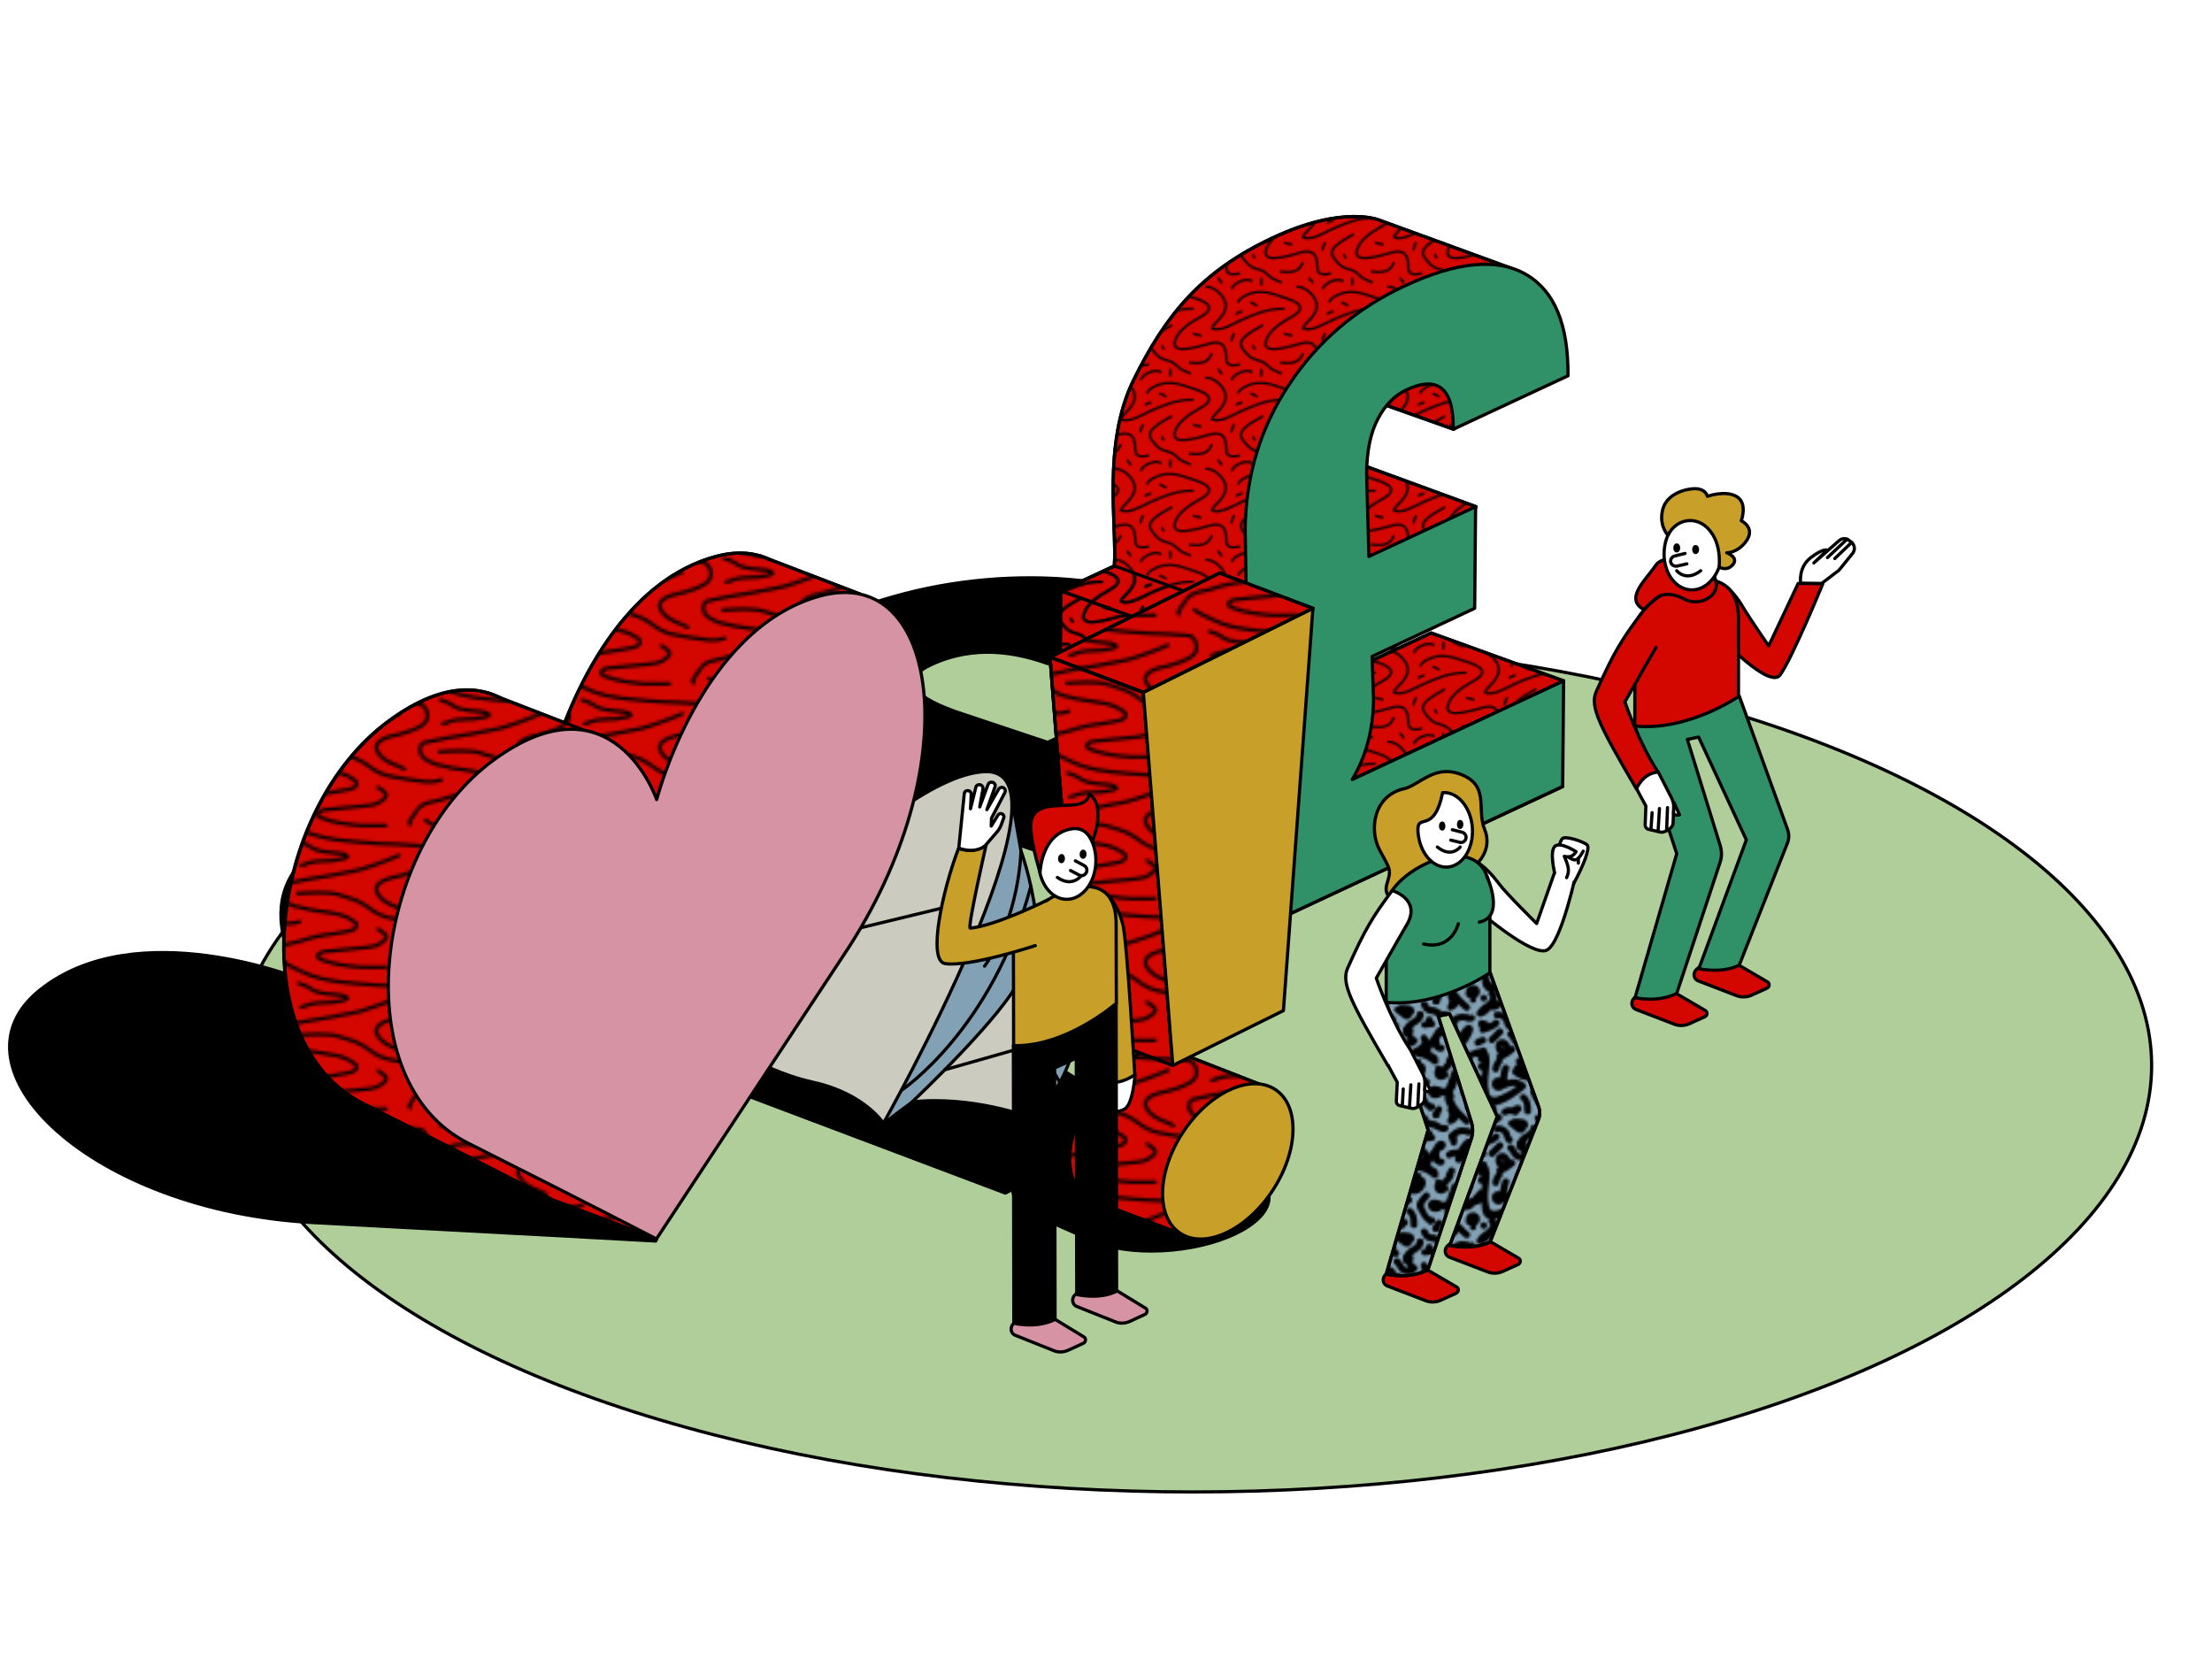 <?xml version="1.0" encoding="utf-8"?>
<!-- Generator: Adobe Illustrator 26.0.2, SVG Export Plug-In . SVG Version: 6.00 Build 0)  -->
<svg version="1.1" id="Layer_1" xmlns="http://www.w3.org/2000/svg" xmlns:xlink="http://www.w3.org/1999/xlink" x="0px" y="0px"
	 viewBox="0 0 960 720" style="enable-background:new 0 0 960 720;" xml:space="preserve">
<style type="text/css">
	.st0{fill:none;}
	.st1{fill:none;stroke:#000000;stroke-width:1.2;stroke-linecap:round;stroke-miterlimit:10;}
	.st2{fill:none;stroke:#000000;stroke-width:1.2;stroke-linecap:round;stroke-linejoin:round;stroke-miterlimit:10;}
	.st3{fill:#B0CE9A;stroke:#000000;stroke-width:1.388;stroke-linecap:round;stroke-linejoin:round;stroke-miterlimit:10;}
	.st4{stroke:#000000;stroke-width:1.388;stroke-linecap:round;stroke-linejoin:round;stroke-miterlimit:10;}
	.st5{fill:#D40600;stroke:#000000;stroke-width:1.388;stroke-linecap:round;stroke-linejoin:round;stroke-miterlimit:10;}
	.st6{fill:url(#SVGID_1_);stroke:#000000;stroke-width:1.388;stroke-linecap:round;stroke-linejoin:round;stroke-miterlimit:10;}
	
		.st7{fill:url(#SVGID_00000176730736241931559840000017906914018131046839_);stroke:#000000;stroke-width:1.388;stroke-linecap:round;stroke-linejoin:round;stroke-miterlimit:10;}
	
		.st8{fill:url(#SVGID_00000022546178257938216480000011309667099938603958_);stroke:#000000;stroke-width:1.388;stroke-linecap:round;stroke-linejoin:round;stroke-miterlimit:10;}
	
		.st9{fill:url(#SVGID_00000067949044944833501580000005816289552762929556_);stroke:#000000;stroke-width:1.388;stroke-linecap:round;stroke-linejoin:round;stroke-miterlimit:10;}
	.st10{fill:#309168;stroke:#000000;stroke-width:1.388;stroke-linecap:round;stroke-linejoin:round;stroke-miterlimit:10;}
	
		.st11{fill:url(#SVGID_00000023963130900388934760000017751186044540084892_);stroke:#000000;stroke-width:1.388;stroke-linecap:round;stroke-linejoin:round;stroke-miterlimit:10;}
	
		.st12{fill:url(#SVGID_00000140692816327302959000000010559172378338708667_);stroke:#000000;stroke-width:1.388;stroke-linecap:round;stroke-linejoin:round;stroke-miterlimit:10;}
	
		.st13{fill:url(#SVGID_00000044135886475716087470000017704204696838370953_);stroke:#000000;stroke-width:1.388;stroke-linecap:round;stroke-linejoin:round;stroke-miterlimit:10;}
	
		.st14{fill:url(#SVGID_00000132808380154917687650000001260327297178879120_);stroke:#000000;stroke-width:1.388;stroke-linecap:round;stroke-linejoin:round;stroke-miterlimit:10;}
	
		.st15{fill:url(#SVGID_00000116958375814758085600000004467456506305703838_);stroke:#000000;stroke-width:1.388;stroke-linecap:round;stroke-linejoin:round;stroke-miterlimit:10;}
	.st16{fill:#C79F29;stroke:#000000;stroke-width:1.388;stroke-linecap:round;stroke-linejoin:round;stroke-miterlimit:10;}
	
		.st17{fill:url(#SVGID_00000008147276156704270040000012537318007680823222_);stroke:#000000;stroke-width:1.388;stroke-linecap:round;stroke-linejoin:round;stroke-miterlimit:10;}
	.st18{fill:#83A1B5;stroke:#000000;stroke-width:1.388;stroke-linecap:round;stroke-linejoin:round;stroke-miterlimit:10;}
	.st19{fill:#CBCBBF;stroke:#000000;stroke-width:1.388;stroke-linecap:round;stroke-linejoin:round;stroke-miterlimit:10;}
	.st20{fill:none;stroke:#000000;stroke-width:1.388;stroke-linecap:round;stroke-linejoin:round;stroke-miterlimit:10;}
	
		.st21{fill:url(#SVGID_00000042721146753977556980000012390049045260256446_);stroke:#000000;stroke-width:1.388;stroke-linecap:round;stroke-linejoin:round;stroke-miterlimit:10;}
	.st22{fill:#D693A3;stroke:#000000;stroke-width:1.388;stroke-linecap:round;stroke-linejoin:round;stroke-miterlimit:10;}
	.st23{fill:#FFFFFF;stroke:#000000;stroke-width:1.388;stroke-linecap:round;stroke-linejoin:round;stroke-miterlimit:10;}
	
		.st24{fill:url(#SVGID_00000151541915013953333560000017328704947192002493_);stroke:#000000;stroke-width:1.388;stroke-linecap:round;stroke-linejoin:round;stroke-miterlimit:10;}
</style>
<pattern  width="50" height="50" patternUnits="userSpaceOnUse" id="_x31_0_dpi_10_x25__3" viewBox="20.1 -53.8 50 50" style="overflow:visible;">
	<g>
		<rect x="20.1" y="-53.8" class="st0" width="50" height="50"/>
		<g>
			<path class="st1" d="M64.8-0.6c1.5-3.2,7.7-5.7,10.8-4"/>
		</g>
		<g>
			<path class="st1" d="M14.8-0.6c1.5-3.2,7.7-5.7,10.8-4"/>
		</g>
		<g>
			<path class="st1" d="M68.3-43.1c0.9-2.2,3.6-3.4,5.6-4.2c5.3-2.3,11.5-1,16.6,0.9c3.1,1.2,7.5,2.1,10.1,4.1
				c4.4,3.4-1.1,6.4-4.5,8.3c-4.8,2.7-11.1,6.8-12.7,12.5c-2.6,9.1,18.1,1.2,21,0.9c5.5-0.7,6.9,2.3,7.2,7.1
				c0.1,1.7-0.2,3.6,1.4,4.7c1.5,1,4.2,0.6,5.8,0.1"/>
			<path class="st1" d="M64.8-50.6c1.5-3.2,7.7-5.7,10.8-4"/>
		</g>
		<g>
			<path class="st1" d="M18.3-43.1c0.9-2.2,3.6-3.4,5.6-4.2c5.3-2.3,11.5-1,16.6,0.9c3.1,1.2,7.5,2.1,10.1,4.1
				c4.4,3.4-1.1,6.4-4.5,8.3c-4.8,2.7-11.1,6.8-12.7,12.5c-2.6,9.1,18.1,1.2,21,0.9c5.5-0.7,6.9,2.3,7.2,7.1
				c0.1,1.7-0.2,3.6,1.4,4.7c1.5,1,4.2,0.6,5.8,0.1"/>
			<path class="st1" d="M50.6-51.4c4.5-0.1,9.8,4.9,10.6,9c0.6,3.4-1,5.9-3.1,8.5c-1.1,1.4-3.9,3.5-4.3,5.3
				c4.3,2.3,12.1-2.7,15.9-4.4c7.7-3.4,15-6.5,23.5-6.3"/>
			<path class="st1" d="M81.4-30.1c-3.2,1.9-6.4,3.4-9.2,5.9c-3.5,3.2-3.2,5.1-0.3,8.5c1.3,1.5,2.5,2.9,4.4,3.8
				c2.2,1,4.5,1.1,6.5,2.5c1.4,1,2.5,2.4,3.9,3.3c1.6,1,3.4,1.4,5.1,2.3"/>
			<path class="st1" d="M53.6-14.4c-0.7,0.9-1,2.2-2,3c-2.8,2.5-6.7,2-10,1.7"/>
			<path class="st1" d="M14.8-50.6c1.5-3.2,7.7-5.7,10.8-4"/>
			<path class="st1" d="M43.8-25.6c0.9,0.7,2.5,0.5,3.7,1"/>
			<path class="st1" d="M65.8-25.4c-0.6,1.1-1.1,2.2-1.3,3.5"/>
			<path class="st1" d="M25.3-42.6c1.1,0.2,2,1,3,1.5"/>
			<path class="st1" d="M26.4-18.8c0,0.6,0.3,1,0.8,1.3"/>
			<path class="st1" d="M30.9-5.8c0,1.1,0,2.1,0,3.2"/>
			<path class="st1" d="M57.3-5.9c0.7,0.5,1.1,1.4,1.7,2.2"/>
			<path class="st1" d="M67.3-36.6c0.7-0.6,1.9-0.8,2.8-1.2"/>
		</g>
		<g>
			<path class="st1" d="M0.6-51.4c4.5-0.1,9.8,4.9,10.6,9c0.6,3.4-1,5.9-3.1,8.5c-1.1,1.4-3.9,3.5-4.3,5.3
				c4.3,2.3,12.1-2.7,15.9-4.4c7.7-3.4,15-6.5,23.5-6.3"/>
			<path class="st1" d="M31.4-30.1c-3.2,1.9-6.4,3.4-9.2,5.9c-3.5,3.2-3.2,5.1-0.3,8.5c1.3,1.5,2.5,2.9,4.4,3.8
				c2.2,1,4.5,1.1,6.5,2.5c1.4,1,2.5,2.4,3.9,3.3c1.6,1,3.4,1.4,5.1,2.3"/>
			<path class="st1" d="M17.3-36.6c0.7-0.6,1.9-0.8,2.8-1.2"/>
		</g>
		<g>
			<path class="st1" d="M81.4-80.1c-3.2,1.9-6.4,3.4-9.2,5.9c-3.5,3.2-3.2,5.1-0.3,8.5c1.3,1.5,2.5,2.9,4.4,3.8
				c2.2,1,4.5,1.1,6.5,2.5c1.4,1,2.5,2.4,3.9,3.3c1.6,1,3.4,1.4,5.1,2.3"/>
			<path class="st1" d="M30.9-55.8c0,1.1,0,2.1,0,3.2"/>
			<path class="st1" d="M57.3-55.9c0.7,0.5,1.1,1.4,1.7,2.2"/>
		</g>
		<g>
			<path class="st1" d="M31.4-80.1c-3.2,1.9-6.4,3.4-9.2,5.9c-3.5,3.2-3.2,5.1-0.3,8.5c1.3,1.5,2.5,2.9,4.4,3.8
				c2.2,1,4.5,1.1,6.5,2.5c1.4,1,2.5,2.4,3.9,3.3c1.6,1,3.4,1.4,5.1,2.3"/>
		</g>
	</g>
</pattern>
<pattern  width="50" height="50" patternUnits="userSpaceOnUse" id="_x31_0_dpi_10_x25__7" viewBox="8.3 -60.7 50 50" style="overflow:visible;">
	<g>
		<rect x="8.3" y="-60.7" class="st0" width="50" height="50"/>
		<g>
			<path d="M27.2-10.4c-1.8-1.1-3.2,0.9-4.2,2.2c-0.6,0.7-1.1,1.5-1.5,2.3c-1.6-0.2-3.3,0.1-4.7,1c-1.6,1.1-0.1,3.6,1.5,2.6
				C19-2.7,19.7-3,20.4-3c-0.1,0.4-0.2,0.7-0.3,1.1c-0.2,1.2,1,2,1.9,1.8c0.4,0.1,0.8-0.1,1.2-0.4C24.7-2,26.1-3.7,27-5.7
				C27.7-7.1,29-9.4,27.2-10.4z"/>
			<path d="M19.9-12.8c-0.3-0.3-0.7-0.5-1.2-0.4c-0.1,0-0.2,0-0.4,0c-0.8,0.2-1.3,1.1-1,1.8c0.3,0.9,0.6,1.8,0.9,2.7
				c0.2,0.6,0.8,1.1,1.4,1.1c0.6,0,1.3-0.5,1.4-1.1C21.4-10.1,21-11.6,19.9-12.8z"/>
			<path d="M36.9-12.4c-0.4,0.6-1.3,0.8-2,1.1c-1,0.4-1.9,0.8-2.9,1.2c-1.8,0.7-1,3.6,0.8,2.9c2.3-0.9,5.1-1.5,6.7-3.6
				C40.6-12.4,38.1-13.9,36.9-12.4z"/>
		</g>
		<g>
			<path d="M65.5-16.7c-1.3,0.5-2.7-1.3-4-1.7c-0.6-0.2-1.2-0.1-1.8-0.2c-1-0.2-1.3-0.7-1.6-1.6c-0.7-1.7-3.6-1-2.9,0.8
				c0.8,2,1.9,3.6,4.2,3.8c2.5,0.2,4.1,2.7,6.8,1.8C68.1-14.5,67.4-17.3,65.5-16.7z"/>
			<path d="M60.7-12.4c-0.3-0.2-0.4-0.6-0.5-1c-0.1-0.8-1.1-1.2-1.8-1c-0.8,0.2-1.2,1-1,1.8c0,0.1,0.1,0.2,0.1,0.3l-1.1,0.1
				c-0.8,0.1-1.2,1.1-1,1.8c0.2,0.9,1,1.1,1.8,1c1.1-0.1,2.1-0.3,3.2-0.4c0.6-0.1,1-0.7,1.1-1.2C61.5-11.5,61.2-12,60.7-12.4z"/>
		</g>
		<g>
			<path d="M50.7-35.1c-2.7-1.9-4.9-2.2-7.6-1.3c-0.1-1.7,0.2-3.3,0.8-5c0.6-1.8-2.2-2.6-2.9-0.8c-0.5,1.4-0.8,2.7-0.9,4
				c-0.2,0.2-0.4,0.4-0.4,0.7c-0.8-0.2-1.6-0.1-2.3,0.4C36-36,36-34,37.1-32.7c1.2,1.3,3.1,1.2,4.4,0.1c0.1-0.1,0.2-0.2,0.2-0.2
				c0.3,0,0.6,0,0.9-0.2c1.7-0.9,3.3-1.1,4.6-0.7c-1.8,1.3-3.7,2.5-5.8,3.4c-0.9,0.4-2.4,1.2-3.5,1.3c-2.5,0.1-2.4-0.8-2.9-2.6
				c-0.8-3.5-0.1-7,0.2-10.4c0.1-0.2,0.1-0.3,0.1-0.5c0-0.1,0-0.2,0-0.3c0.1-0.9,0.1-1.9,0.1-2.8c-0.1-1.6-0.5-2.7-1.1-3.4
				c0-0.3-0.1-0.5-0.2-0.8c-0.4-1.3-2-1.3-2.7-0.5c-1.5,0-3.2,0.6-4.7,1.5c-0.2-0.2-0.5-0.3-0.9-0.3c-0.7,0-1.6,0.7-1.5,1.5
				c0,0.2,0.1,0.5,0.1,0.7c-0.5,1.3,1.2,2.7,2.5,1.6c0.6-0.5,1.3-1.1,1.9-1.6c0.6,0.2,1.1,0.4,1.7,0.6c-0.8,1.2,0.6,2.6,1.8,2.2
				c0,0.1,0,0.1,0,0.2c-0.2,0-0.4,0-0.6,0c-0.8,0-1.5,0.7-1.5,1.5c0,0.8,0.7,1.5,1.5,1.5l0.3,0c0,0.8-0.1,1.7-0.1,2.5
				c-0.4-0.1-0.9,0-1.3,0.4c-1,1.1-2,2.3-3,3.4c0,0-0.1,0.1-0.1,0.1c-0.2,0-0.4,0-0.5,0c-1.4-0.3-2.2,1.3-1.7,2.2
				c-0.1,0-0.2,0-0.3-0.1c-1.2-1.5-3.3,0.6-2.1,2.1c1.2,1.6,3.4,1.2,4.8,0.1c0.5-0.4,0.9-0.9,1.4-1.3c1-0.2,1.9-0.5,2.8-1
				c0,2.3,0.1,4.8,1.5,6.1c0.5,0.5,1.1,0.8,1.8,1c-0.5,0.5-0.6,1.3,0.1,1.9c0.5,0.5,0.3,1.3-0.2,2.1c-0.5,0.1-1,0.5-1.1,1
				c-1.7,0.9-3.1,2.2-4.2,3.9c-0.7,1.1,0.5,2.5,1.7,2.2c1.9-0.5,3.2-1.6,4.4-3.1c0.2,0.1,0.5,0.1,0.7,0.2c1.6,0.2,2.8-0.8,3.9-1.8
				c1-0.9,0.2-2.5-1.1-2.5c-0.4,0-0.8,0-1.1,0c0.4-1.3,0.5-2.7-0.6-3.8c4.8-0.7,10.8-5.4,13.1-7.3C51.8-33.4,51.4-34.6,50.7-35.1z"
				/>
			<path d="M56.6-43.3c-0.4-0.4-0.8-0.7-1.3-0.8c0-0.1,0-0.1,0-0.2c0.2-1.9-2.8-1.9-3,0c0,0.2-0.1,0.5-0.1,0.8
				c-0.2,0.1-0.4,0.2-0.6,0.4c-0.3,0.2-0.5,0.5-0.6,0.8c-0.2-0.7-0.2-1.3-0.5-2c-0.3-0.7-0.9-1.2-1.5-1.7c-1.5-1.2-3,1.4-1.5,2.6
				c0.1,0.1,0.1,0.1,0.2,0.2c-0.5-0.1-1.1,0.1-1.4,0.7c-0.3,0.6-0.5,1.1-0.8,1.7c-0.4,0.8-0.2,1.5,0.5,2c3.1,2.3,7.7,4.1,10.4,0.1
				C57.3-39.9,57.8-41.9,56.6-43.3z"/>
			<path d="M44.3-51.4c-0.1-0.5-0.2-1-0.5-1.4c-0.7-1.1-2.1-1.9-3.4-1.6c-1.3,0.3-2.2,1.3-2.4,2.6c-0.2,1.4,0.4,2.7,1.2,3.8
				c0,0-0.1,0-0.1,0.1c-0.9,0.4-0.9,1.3-0.5,2c0,0,0,0,0,0c-1,1.2-1.8,2.6-2,4.2c-0.1,0.8,0.2,1.6,1,1.8c0.7,0.2,1.7-0.2,1.8-1
				c0.2-1.1,0.5-2.1,1.3-2.9c0.4-0.5,0.5-1.1,0.3-1.7c1.9-0.9,3.7-2.1,5.3-3.5C47.5-50.3,45.7-52.2,44.3-51.4z M41.4-51
				c0.1,0.3,0.1,0.7,0.1,1.1c-0.2-0.3-0.4-0.6-0.5-1c-0.1-0.2,0-0.3,0-0.5c0,0,0-0.1,0-0.1c0,0,0.1,0,0.2,0.1
				C41.2-51.4,41.3-51.2,41.4-51z"/>
			<path d="M27.4-40.5c0.2-0.1,0.3-0.2,0.5-0.3c0.5-0.4,0.5-1.3,0.2-1.8c-0.3-0.6-1-0.8-1.7-0.7l-0.7,0.1c-0.4-0.3-0.9-0.5-1.4-0.7
				c-1.6-0.5-2.4,1.6-1.4,2.5c-0.3,1.1,0.4,2.3,1.6,2.5c-0.3,0.4-0.7,0.8-1.2,1.1c-0.7,0.4-1,1.3-0.5,2c0.4,0.7,1.4,1,2,0.5
				c1.3-0.9,2.4-2,3-3.5C28-39.3,28-40,27.4-40.5z"/>
			<path d="M27.2-60.4c-1.8-1.1-3.2,0.9-4.2,2.2c-0.6,0.7-1.1,1.5-1.5,2.3c-1.6-0.2-3.3,0.1-4.7,1c-1.6,1.1-0.1,3.6,1.5,2.6
				c0.6-0.4,1.3-0.7,2.1-0.7c-0.1,0.4-0.2,0.7-0.3,1.1c-0.2,1.2,1,2,1.9,1.8c0.4,0.1,0.8-0.1,1.2-0.4c1.5-1.5,2.9-3.3,3.8-5.2
				C27.7-57.1,29-59.4,27.2-60.4z"/>
			<path d="M30.3-27.4c-1.1-1.1-2.8-1.2-4-0.4c-1,0.7-1.5,1.8-1.4,2.9c-0.1,0.2-0.1,0.4-0.1,0.6c0,0.6,0.5,1.4,1.2,1.5
				c0.3,0.1,0.6,0.2,0.9,0.1c-0.5,0.9-0.1,2.3,1.2,2.3c1.3,0,1.7-1.4,1.2-2.3c0.4-0.1,0.7-0.3,1-0.6C31.4-24.4,31.4-26.3,30.3-27.4z
				"/>
			<path d="M26.4-19.4c-2.6-2.5-6-5.1-6.9-8.7c0-0.1,0-0.2-0.1-0.3c0.5-0.5,0.7-1.4,0-2c0,0,0,0-0.1-0.1c0-0.4,0.1-0.8,0.1-1.3
				c1.7-1.7,1.8-4.3,2.2-7.5c0.3-1.8-2.3-2.7-2.9-0.8c-0.6,1.9-1.6,4.4-2.4,6.8c-0.3,0.2-0.6,0.3-1,0.4c-0.1,0-0.2,0.1-0.3,0.1
				c-2-1-5.2-2-6.5,0.2C8-31.4,8.4-30,9.3-29.2c1.2,1,2.8,0.8,4.1,0.3c0.5-0.2,0.8-0.5,0.9-0.9c0.1,0,0.1,0.1,0.2,0.1
				c0.4,0.2,0.8,0.3,1.2,0.1c-0.1,0.9,0,1.7,0.2,2.5c0.3,0.9,0.8,1.8,1.4,2.7c-0.5,0.4-0.7,1.1-0.2,1.8c0.6,0.9,0.7,2.1,0,3
				c-0.8,1-0.1,3,1.4,2.5c1.3-0.5,2.7-1.2,3.1-2.7c0.9,0.9,1.9,1.7,2.6,2.4C25.6-15.9,27.8-18,26.4-19.4z"/>
			<path d="M19.4-47.9c-0.7-0.4-1.7-0.2-2,0.5c-0.4,0.7-0.7,1.4-1.1,2.1c-0.2,0.3-0.2,0.7-0.1,1.1c-0.3,0.4-0.7,0.7-1,1.1
				c-0.3,0.3-0.6,0.7-0.9,1.1c-0.5-1.2-2.5-1.4-2.8,0.1c-0.1,0.4-0.1,0.7-0.1,1c-0.2,0.2-0.3,0.4-0.3,0.6c-0.2,1.3,0.2,2.7,1.4,3.4
				c1.1,0.6,2.4,0.5,3.4-0.3c1.2,0,2-1.9,0.7-2.8c-0.3-0.2,1.2-1.6,1.3-1.7c0.7-0.7,1.3-1.5,1.6-2.5c0.1-0.3,0.1-0.5,0-0.7
				c0.2-0.3,0.3-0.7,0.5-1C20.3-46.6,20.1-47.5,19.4-47.9z"/>
			<path d="M32-55.4c-0.6,0.2-1.2,0.4-1.7,0.6c-0.3,0.1-0.6,0.3-0.8,0.5c0,0-0.1,0-0.1,0.1c-0.7,0.3-0.9,1.4-0.5,2
				c0.4,0.7,1.3,0.9,2,0.5c0.8-0.4,1.5-0.7,2.3-1.1C34.7-53.4,33.6-56,32-55.4z"/>
			<path d="M14.6-51.8c-0.3,0-0.7-0.1-1-0.3c0,0,0,0,0,0c-0.4-0.9-0.5-1.8-0.3-2.7c0-0.1,0.1-0.2,0.1-0.3c0.4-0.2,0.8-0.4,1.2-0.6
				c1.6-0.7,2.3-3.2,0.2-4c-1.9-0.7-3.3,1.2-4,2.7c-0.1,0.1-0.2,0.2-0.2,0.3c-0.7,0.9-1.1,2.1-1.1,3.2c0.1,2.3,2,4.3,4.2,4.6
				C15.6-48.7,16.5-51.6,14.6-51.8z"/>
			<path d="M19.9-62.8c-0.3-0.3-0.7-0.5-1.2-0.4c-0.1,0-0.2,0-0.4,0c-0.8,0.2-1.3,1.1-1,1.8c0.3,0.9,0.6,1.8,0.9,2.7
				c0.2,0.6,0.8,1.1,1.4,1.1c0.6,0,1.3-0.5,1.4-1.1C21.4-60.1,21-61.6,19.9-62.8z"/>
			<path d="M36.9-62.4c-0.4,0.6-1.3,0.8-2,1.1c-1,0.4-1.9,0.8-2.9,1.2c-1.8,0.7-1,3.6,0.8,2.9c2.3-0.9,5.1-1.5,6.7-3.6
				C40.6-62.4,38.1-63.9,36.9-62.4z"/>
			<path d="M28.8-14.5c-0.4-0.7-1.3-0.9-2-0.5c0.2-0.1,0.1,0-0.1,0c0,0,0,0-0.1,0c0,0-0.1,0-0.1,0c0,0,0,0,0,0c0,0,0,0,0,0
				c0,0-0.1-0.1-0.1-0.1c-0.4-0.4-0.9-0.5-1.5-0.4c-2.7-0.6-5.5,0.5-7.1,3c-1.1,1.6,1.5,3.1,2.6,1.5c1.2-1.8,3.3-2.2,5.1-1.2
				c0.4,0.2,0.8,0.2,1.1,0.1c0.6,0,1.1-0.1,1.6-0.4C29-12.9,29.2-13.9,28.8-14.5z"/>
			<path d="M32.8-24c-1.9,0-1.9,3,0,3C34.7-21,34.7-24,32.8-24z"/>
			<path d="M13.8-24.9c-0.7-0.4-1.6-0.2-2,0.5c-0.5,0.8-1,1.6-1.5,2.5c-0.3,0.5-0.2,1.2,0.1,1.7c0.4,0.5,0.9,0.6,1.6,0.5
				c0.2,0,0.4-0.1,0.6-0.1c0.8-0.1,1.2-1.1,1-1.8c0,0,0,0,0,0c0.2-0.4,0.5-0.8,0.7-1.2C14.7-23.6,14.5-24.5,13.8-24.9z"/>
			<path d="M15.5-16.7c-1.3,0.5-2.7-1.3-4-1.7c-0.6-0.2-1.2-0.1-1.8-0.2c-1-0.2-1.3-0.7-1.6-1.6c-0.7-1.7-3.6-1-2.9,0.8
				c0.8,2,1.9,3.6,4.2,3.8c2.5,0.2,4.1,2.7,6.8,1.8C18.1-14.5,17.4-17.3,15.5-16.7z"/>
			<path d="M10.7-12.4c-0.3-0.2-0.4-0.6-0.5-1c-0.1-0.8-1.1-1.2-1.8-1c-0.8,0.2-1.2,1-1,1.8c0,0.1,0.1,0.2,0.1,0.3l-1.1,0.1
				c-0.8,0.1-1.2,1.1-1,1.8c0.2,0.9,1,1.1,1.8,1c1.1-0.1,2.1-0.3,3.2-0.4c0.6-0.1,1-0.7,1.1-1.2C11.5-11.5,11.2-12,10.7-12.4z"/>
			<path d="M44.9-11.4c-0.5-0.2-0.5-1.4-0.7-1.9c-0.3-0.7-0.8-1.4-1.4-1.9c-1.3-1.1-2.9-1.5-4.6-1.3c-0.8,0.1-1.2,1.1-1,1.8
				c0.2,0.9,1,1.2,1.8,1c1-0.2,2.2,0.6,2.5,1.5c0.5,1.3,0.5,2.7,1.9,3.3C45.1-8.1,46.6-10.7,44.9-11.4z"/>
			<path d="M47.9-25.5c-1,0.1-1.9,0.4-2.6,1.1c-0.5,0-1.1-0.1-1.4-0.1c-1.1,0-2.1,0.3-2.9,1.1c-1.5,1.2,0.6,3.3,2.1,2.1
				c0.4-0.4,1.3-0.3,2.1-0.2c0.2,0.1,0.4,0.3,0.7,0.4c1,0.6,1.9-0.1,2.2-0.9c0.4-0.3,0.8-0.6,1.2-1.1C49.8-24.2,49-25.6,47.9-25.5z"
				/>
			<path d="M52.3-16.8c-0.1-3-4.1-2.7-6.1-2.7c-0.5,0-0.9,0.3-1.2,0.6c-1.2,0.1-2.2,1.5-1.1,2.4c0.8,0.7,1.7,1.3,2.5,2
				c0.8,0.6,1.5,1.3,2.5,1.3c1.4,0.1,2.1-0.8,2.3-1.9C51.9-15.3,52.3-15.9,52.3-16.8z"/>
			<path d="M50.9-30.1c-0.6-0.5-1.7-0.1-2,0.5c-0.5,0.8-0.1,1.5,0.5,2c1.4,1.1,1.2,3.2,1.2,4.8c0,1.9,3,1.9,3,0
				C53.6-25.6,53.3-28.3,50.9-30.1z"/>
			<path d="M59.9-26.2c-1.3,0.1-2.6-2.8-3-3.7c-1-2.2,0.4-3.2,1.8-4.7c1.3-1.4-0.8-3.5-2.1-2.1c-2.3,2.5-4.5,4.3-2.6,7.6
				c1,1.7,2.2,4.4,4.1,5.4c0.4,0.6,1.2,1,2,0.5c0.2-0.1,0.4-0.2,0.6-0.4C61.9-24.1,61.4-26.4,59.9-26.2z"/>
			<path d="M53.3-15.4c0,1.7-3.1,2.6-4.1,3.7c-1.1,1.2-1.8,2.6-2,4.2c-0.3,1.9,2.6,2.7,2.9,0.8c0.3-2.4,1.7-3.3,3.7-4.5
				c1.5-1,2.5-2.3,2.6-4.1C56.3-17.3,53.4-17.3,53.3-15.4z"/>
			<path d="M38.9-58.8c-1.2,1.2-2.4,2.4-3.6,3.6c-1.3,1.4,0.8,3.5,2.1,2.1c1.2-1.2,2.4-2.4,3.6-3.6C42.3-58,40.2-60.2,38.9-58.8z"/>
			<path d="M53-55c-0.8-0.3-1.3-0.8-1.6-1.6c0.6-0.9,0.7-2,0-2.9c-0.9-1.2-2.9-1.1-3.8,0c-0.4,0.5-0.6,1.2-0.2,1.8l0.2,0.2
				c0.2,0.3,0.5,0.5,0.8,0.6c0.1,1.1,0.5,2.1,1.2,2.9c-0.8,0.1-1.6-0.3-2.1-1.1c-0.7-1.1-1-2.1-2.2-2.9c-1.6-1-3.1,1.6-1.5,2.6
				c0.7,0.4,1,1.6,1.5,2.3c0.6,0.8,1.5,1.5,2.5,1.8c2,0.7,4.2,0.1,5.6-1.5C53.9-53.3,53.9-54.6,53-55z"/>
			<path d="M61-48c-0.8-0.4-1.7-0.4-1.5-1.5c0.2-1.1,1.1-2.3,1.8-3.2c1.2-1.5-0.9-3.6-2.1-2.1c-0.2,0.3-0.5,0.6-0.7,0.9
				c-0.1-0.7-0.4-1.4-1-2.1c-1.2-1.5-3.3,0.6-2.1,2.1c1.3,1.6-3.4,3.8-4.4,4.2c-1.8,0.6-1,3.5,0.8,2.9c0.3-0.1,0.7-0.3,1.1-0.4
				c0.2,0.3,0.6,0.5,1,0.5c2.4,0.3,4.6,1.4,6.4,3c0.7,0.7,2.3,0.5,2.5-0.7C63.1-46,62.4-47.3,61-48z"/>
			<path d="M34.2-12.3c-0.7-0.2-1.3-0.3-2-0.5c-0.9-0.2-1.9,0.4-1.9,1.4c0,1.8,1.5,3.2,3.3,3.3C34.3-8,35-8.7,35-9.5
				c0-0.1,0-0.3-0.1-0.4c0.1-0.1,0.2-0.3,0.3-0.5C35.4-11.2,34.9-12.1,34.2-12.3z"/>
		</g>
		<g>
			<path d="M9.9-26.2c-1.3,0.1-2.6-2.8-3-3.7c-1-2.2,0.4-3.2,1.8-4.7c1.3-1.4-0.8-3.5-2.1-2.1C4.3-34.2,2.1-32.4,4-29
				c1,1.7,2.2,4.4,4.1,5.4c0.4,0.6,1.2,1,2,0.5c0.2-0.1,0.4-0.2,0.6-0.4C11.9-24.1,11.4-26.4,9.9-26.2z"/>
			<path d="M11-48c-0.8-0.4-1.7-0.4-1.5-1.5c0.2-1.1,1.1-2.3,1.8-3.2c1.2-1.5-0.9-3.6-2.1-2.1c-0.2,0.3-0.5,0.6-0.7,0.9
				c-0.1-0.7-0.4-1.4-1-2.1c-1.2-1.5-3.3,0.6-2.1,2.1C6.7-52.3,2-50.1,1-49.7c-1.8,0.6-1,3.5,0.8,2.9c0.3-0.1,0.7-0.3,1.1-0.4
				c0.2,0.3,0.6,0.5,1,0.5c2.4,0.3,4.6,1.4,6.4,3c0.7,0.7,2.3,0.5,2.5-0.7C13.1-46,12.4-47.3,11-48z"/>
		</g>
		<g>
			<path d="M60.7-62.4c-0.3-0.2-0.4-0.6-0.5-1c-0.1-0.8-1.1-1.2-1.8-1c-0.8,0.2-1.2,1-1,1.8c0,0.1,0.1,0.2,0.1,0.3l-1.1,0.1
				c-0.8,0.1-1.2,1.1-1,1.8c0.2,0.9,1,1.1,1.8,1c1.1-0.1,2.1-0.3,3.2-0.4c0.6-0.1,1-0.7,1.1-1.2C61.5-61.5,61.2-62,60.7-62.4z"/>
		</g>
		<g>
			<path d="M28.8-64.5c-0.4-0.7-1.3-0.9-2-0.5c0.2-0.1,0.1,0-0.1,0c0,0,0,0-0.1,0c0,0-0.1,0-0.1,0c0,0,0,0,0,0c0,0,0,0,0,0
				c0,0-0.1-0.1-0.1-0.1c-0.4-0.4-0.9-0.5-1.5-0.4c-2.7-0.6-5.5,0.5-7.1,3c-1.1,1.6,1.5,3.1,2.6,1.5c1.2-1.8,3.3-2.2,5.1-1.2
				c0.4,0.2,0.8,0.2,1.1,0.1c0.6,0,1.1-0.1,1.6-0.4C29-62.9,29.2-63.9,28.8-64.5z"/>
			<path d="M10.7-62.4c-0.3-0.2-0.4-0.6-0.5-1c-0.1-0.8-1.1-1.2-1.8-1c-0.8,0.2-1.2,1-1,1.8c0,0.1,0.1,0.2,0.1,0.3l-1.1,0.1
				c-0.8,0.1-1.2,1.1-1,1.8c0.2,0.9,1,1.1,1.8,1c1.1-0.1,2.1-0.3,3.2-0.4c0.6-0.1,1-0.7,1.1-1.2C11.5-61.5,11.2-62,10.7-62.4z"/>
			<path d="M44.9-61.4c-0.5-0.2-0.5-1.4-0.7-1.9c-0.3-0.7-0.8-1.4-1.4-1.9c-1.3-1.1-2.9-1.5-4.6-1.3c-0.8,0.1-1.2,1.1-1,1.8
				c0.2,0.9,1,1.2,1.8,1c1-0.2,2.2,0.6,2.5,1.5c0.5,1.3,0.5,2.7,1.9,3.3C45.1-58.1,46.6-60.7,44.9-61.4z"/>
			<path d="M53.3-65.4c0,1.7-3.1,2.6-4.1,3.7c-1.1,1.2-1.8,2.6-2,4.2c-0.3,1.9,2.6,2.7,2.9,0.8c0.3-2.4,1.7-3.3,3.7-4.5
				c1.5-1,2.5-2.3,2.6-4.1C56.3-67.3,53.4-67.3,53.3-65.4z"/>
			<path d="M34.2-62.3c-0.7-0.2-1.3-0.3-2-0.5c-0.9-0.2-1.9,0.4-1.9,1.4c0,1.8,1.5,3.2,3.3,3.3c0.8,0,1.5-0.7,1.5-1.5
				c0-0.1,0-0.3-0.1-0.4c0.1-0.1,0.2-0.3,0.3-0.5C35.4-61.2,34.9-62.1,34.2-62.3z"/>
		</g>
	</g>
</pattern>
<pattern  width="50" height="50" patternUnits="userSpaceOnUse" id="_x31_0_dpi_10_x25__8" viewBox="47.9 -81.9 50 50" style="overflow:visible;">
	<g>
		<rect x="47.9" y="-81.9" class="st0" width="50" height="50"/>
		<g>
			<path class="st2" d="M50.6-32.5c1.6,1.4,4.1,2.3,6,3.3c4.7,2.4,9.6,3.3,14.8,3.9c4.3,0.4,8.6,0.9,12.9,1.1
				c4.3,0.2,8.6,0.2,12.9,0.7c0.7,0.1,1.8,0,2.4,0.4c0.7,0.5,1.4,1.7,1.6,2.5c0.5,2.1-0.2,3.7-2,4.8c-2.3,1.4-4.6,2.2-7.2,2.9
				c-2.5,0.6-6.1,1.1-8,3c-2.1,2.1,0.7,5.1,2.6,6.3c2.1,1.3,4.5,1.9,6.5,3.1"/>
		</g>
		<g>
			<path class="st2" d="M0.6-32.5c1.6,1.4,4.1,2.3,6,3.3c4.7,2.4,9.6,3.3,14.8,3.9c4.3,0.4,8.6,0.9,12.9,1.1
				c4.3,0.2,8.6,0.2,12.9,0.7c0.7,0.1,1.8,0,2.4,0.4c0.7,0.5,1.4,1.7,1.6,2.5c0.5,2.1-0.2,3.7-2,4.8c-2.3,1.4-4.6,2.2-7.2,2.9
				c-2.5,0.6-6.1,1.1-8,3c-2.1,2.1,0.7,5.1,2.6,6.3c2.1,1.3,4.5,1.9,6.5,3.1"/>
		</g>
		<g>
			<path class="st2" d="M141.2-70c-2.8,1.2-5.6,2.3-8.5,3.3c-1.9,0.6-3.7,1.3-5.6,1.8c-2,0.5-4.1,0.8-6.1,1.2
				c-5.5,1.2-11.1,1.8-16.6,3c-0.9,0.2-1.9,0.4-2.8,0.6c-0.6,0.1-1.6,0.2-2.2,0.7c-0.9,0.8-0.9,2.3-0.5,3.3c0.8,2.2,3.4,3.2,5.4,3.9
				c3.5,1,7.2,1.7,10.9,2.1c2.4,0.3,5.2,0.8,7.5,1.8c0.8,0.3,1.6,1,2.4,1.4c0.5,0.3,1,0.5,1.2,1.1c0.4,1.9-2.2,2.4-3.4,2.6
				c-2.9,0.7-5.8,0.9-8.7,1.4c-3.1,0.5-5.9,1.5-8.8,2.3c-2.3,0.6-5.1,1.1-6.9,2.7c-0.3,0.3-5,5.7-3.2,5.8"/>
		</g>
		<g>
			<path class="st2" d="M50.6-82.5c1.6,1.4,4.1,2.3,6,3.3c4.7,2.4,9.6,3.3,14.8,3.9c4.3,0.4,8.6,0.9,12.9,1.1
				c4.3,0.2,8.6,0.2,12.9,0.7c0.7,0.1,1.8,0,2.4,0.4c0.7,0.5,1.4,1.7,1.6,2.5c0.5,2.1-0.2,3.7-2,4.8c-2.3,1.4-4.6,2.2-7.2,2.9
				c-2.5,0.6-6.1,1.1-8,3c-2.1,2.1,0.7,5.1,2.6,6.3c2.1,1.3,4.5,1.9,6.5,3.1"/>
			<path class="st2" d="M91.2-70c-2.8,1.2-5.6,2.3-8.5,3.3c-1.9,0.6-3.7,1.3-5.6,1.8c-2,0.5-4.1,0.8-6.1,1.2
				c-5.5,1.2-11.1,1.8-16.6,3c-0.9,0.2-1.9,0.4-2.8,0.6c-0.6,0.1-1.6,0.2-2.2,0.7c-0.9,0.8-0.9,2.3-0.5,3.3c0.8,2.2,3.4,3.2,5.4,3.9
				c3.5,1,7.2,1.7,10.9,2.1c2.4,0.3,5.2,0.8,7.5,1.8c0.8,0.3,1.6,1,2.4,1.4c0.5,0.3,1,0.5,1.2,1.1c0.4,1.9-2.2,2.4-3.4,2.6
				c-2.9,0.7-5.8,0.9-8.7,1.4c-3.1,0.5-5.9,1.5-8.8,2.3C53-39,50.2-38.6,48.4-37c-0.3,0.3-5,5.7-3.2,5.8"/>
			<path class="st2" d="M55.5-56.6c2.4,0,4.7-0.4,7.1-0.3c2.2,0.1,4.4,0,6.5,0.5c1.7,0.4,3.2,1,4.9,1.5c2.6,0.8,4.7,1.9,6.8,3.5
				c2.4,1.9,5.1,3.1,8.2,3.6c2.2,0.3,4.4,0.9,6.6,1.1c2.3,0.2,4.4,0.8,6.7,0.7c1.2,0,2.8-0.2,3.9-0.7"/>
			<path class="st2" d="M86.7-30.6c-2.9,0-5.9,0.2-8.9,0c-4.4-0.3-9-0.9-13.2-2.4c-1.1-0.4-2.9-1.1-1.6-2.3c1-0.9,2.8-0.9,4-1
				c1.7-0.2,3.3-0.4,5-0.5c2.1-0.2,4.1-0.4,6.2-0.6c1.6-0.2,3.2-0.2,4.7-0.7c1.1-0.4,2.1-1,3-1.8c2.3-1.9-0.6-3-2-4.1"/>
			<path class="st2" d="M56.7-66.5c0.8,0,1.5-0.4,2.2-0.7c2.1-0.7,4.2-0.9,6.4-0.9c1.7,0,3.2-0.1,4.9-0.5c0.8-0.2,2.3-0.3,2.9-1
				c-0.6-0.7-1.4-1-2.3-1.1c-1.7-0.1-3.3-0.3-5-0.5c-1.7-0.2-3.5-0.5-5-1.4c-0.9-0.5-1.6-1.1-2.6-1.5c-0.8-0.3-1.6-0.4-2.3-0.8"/>
		</g>
		<g>
			<path class="st2" d="M0.6-82.5c1.6,1.4,4.1,2.3,6,3.3c4.7,2.4,9.6,3.3,14.8,3.9c4.3,0.4,8.6,0.9,12.9,1.1
				c4.3,0.2,8.6,0.2,12.9,0.7c0.7,0.1,1.8,0,2.4,0.4c0.7,0.5,1.4,1.7,1.6,2.5c0.5,2.1-0.2,3.7-2,4.8c-2.3,1.4-4.6,2.2-7.2,2.9
				c-2.5,0.6-6.1,1.1-8,3c-2.1,2.1,0.7,5.1,2.6,6.3c2.1,1.3,4.5,1.9,6.5,3.1"/>
			<path class="st2" d="M5.5-56.6c2.4,0,4.7-0.4,7.1-0.3c2.2,0.1,4.4,0,6.5,0.5c1.7,0.4,3.2,1,4.9,1.5c2.6,0.8,4.7,1.9,6.8,3.5
				c2.4,1.9,5.1,3.1,8.2,3.6c2.2,0.3,4.4,0.9,6.6,1.1c2.3,0.2,4.4,0.8,6.7,0.7c1.2,0,2.8-0.2,3.9-0.7"/>
		</g>
		<g>
			<path class="st2" d="M141.2-120c-2.8,1.2-5.6,2.3-8.5,3.3c-1.9,0.6-3.7,1.3-5.6,1.8c-2,0.5-4.1,0.8-6.1,1.2
				c-5.5,1.2-11.1,1.8-16.6,3c-0.9,0.2-1.9,0.4-2.8,0.6c-0.6,0.1-1.6,0.2-2.2,0.7c-0.9,0.8-0.9,2.3-0.5,3.3c0.8,2.2,3.4,3.2,5.4,3.9
				c3.5,1,7.2,1.7,10.9,2.1c2.4,0.3,5.2,0.8,7.5,1.8c0.8,0.3,1.6,1,2.4,1.4c0.5,0.3,1,0.5,1.2,1.1c0.4,1.9-2.2,2.4-3.4,2.6
				c-2.9,0.7-5.8,0.9-8.7,1.4c-3.1,0.5-5.9,1.5-8.8,2.3c-2.3,0.6-5.1,1.1-6.9,2.7c-0.3,0.3-5,5.7-3.2,5.8"/>
		</g>
		<g>
			<path class="st2" d="M91.2-120c-2.8,1.2-5.6,2.3-8.5,3.3c-1.9,0.6-3.7,1.3-5.6,1.8c-2,0.5-4.1,0.8-6.1,1.2
				c-5.5,1.2-11.1,1.8-16.6,3c-0.9,0.2-1.9,0.4-2.8,0.6c-0.6,0.1-1.6,0.2-2.2,0.7c-0.9,0.8-0.9,2.3-0.5,3.3c0.8,2.2,3.4,3.2,5.4,3.9
				c3.5,1,7.2,1.7,10.9,2.1c2.4,0.3,5.2,0.8,7.5,1.8c0.8,0.3,1.6,1,2.4,1.4c0.5,0.3,1,0.5,1.2,1.1c0.4,1.9-2.2,2.4-3.4,2.6
				c-2.9,0.7-5.8,0.9-8.7,1.4c-3.1,0.5-5.9,1.5-8.8,2.3C53-89,50.2-88.6,48.4-87c-0.3,0.3-5,5.7-3.2,5.8"/>
			<path class="st2" d="M86.7-80.6c-2.9,0-5.9,0.2-8.9,0c-4.4-0.3-9-0.9-13.2-2.4c-1.1-0.4-2.9-1.1-1.6-2.3c1-0.9,2.8-0.9,4-1
				c1.7-0.2,3.3-0.4,5-0.5c2.1-0.2,4.1-0.4,6.2-0.6c1.6-0.2,3.2-0.2,4.7-0.7c1.1-0.4,2.1-1,3-1.8c2.3-1.9-0.6-3-2-4.1"/>
		</g>
	</g>
</pattern>
<ellipse class="st3" cx="517.8" cy="462.4" rx="416" ry="185.1"/>
<g>
	<g>
		<path class="st4" d="M503.1,338.3l21,6.9c13.7,5,21.1,10.5,22.2,16.5L649,312.7l29.2,28.7L517,416.6l-48.4-17.6l17.4-8.3
			c4.6-3.7,1.8-7.6-8.4-11.6l-9.4-3.6l-25.1-8.5l-27.3,13.1l-46.6-17l26-12.4L355.2,337c-24.5-8.9-36.8-19.2-36.8-30.8
			c0-11.6,11.7-23.1,35.2-34.3c25.2-12.1,51.7-18.9,79.6-20.7c27.9-1.7,53.6,1.7,77.1,10.3L454.7,288c-18.8-6.8-35.8-6.6-51.1,0.7
			c-5.7,2.7-7.9,5.8-6.6,9.3c1.4,3.4,7.1,7,17.3,10.7l40.4,13.5l51.8-24.8l46.6,17L503.1,338.3z"/>
	</g>
	<g>
		<path d="M538.1,264.1l0.6,18.7c-0.1,13-3.2,24.5-9.2,34.7l91.7-42.8l-0.4,45.8l-161.2,75.2l0.4-45.8l15.5-7.3
			c5.7-4.4,8.8-11.6,9.2-21.8l0.2-9.1l-0.5-22.7l-24.4,11.4l0.4-44.1l23.2-10.8l-0.6-36.4c0.2-23.2,6.5-44.2,19-63
			c12.4-18.8,29.2-33.1,50.2-42.9c22.5-10.5,40-12.2,52.5-5.1c12.5,7.1,18.6,21.8,18.4,44.1l-49.8,23.2c0.2-17.8-6.6-23.5-20.3-17.1
			c-5.1,2.4-9.3,6.6-12.4,12.6c-3.2,6-4.8,13.9-4.9,23.5l1,36.2l46.3-21.6l-0.4,44.1L538.1,264.1z"/>
	</g>
	<path class="st5" d="M666,131.4l-1.7,4.3l-25.9,9.3l-47.2,12.3L567,195.6l-25.9,70.8l-23.2,10.8l-0.3,32.7h24.3l0.5,22.7
		c1.9,25.9-9.5,30.9-9.5,30.9l-15.5,7.2l-0.4,45.8l-57.5-20.8l0.4-45.8l15.5-7.2c12-8.5,9.5-30.9,9.5-30.9l0-1.8l0,0l-24.9-9.4
		l0.4-44.1l23.2-10.8c1.3-17.3-5.4-52.8,8.4-80.8c13.8-28,29.1-47,60.2-61.6c31.1-14.6,46.6-7.7,46.6-7.7l57,20.8L666,131.4z"/>
	<pattern  id="SVGID_1_" xlink:href="#_x31_0_dpi_10_x25__3" patternTransform="matrix(0.79 0 0 0.79 -1594.125 -1575.968)">
	</pattern>
	<path class="st6" d="M666,131.4l-1.7,4.3l-25.9,9.3l-47.2,12.3L567,195.6l-25.9,70.8l-23.2,10.8l-0.3,32.7h24.3l0.5,22.7
		c1.9,25.9-9.5,30.9-9.5,30.9l-15.5,7.2l-0.4,45.8l-57.5-20.8l0.4-45.8l15.5-7.2c12-8.5,9.5-30.9,9.5-30.9l0-1.8l0,0l-24.9-9.4
		l0.4-44.1l23.2-10.8c1.3-17.3-5.4-52.8,8.4-80.8c13.8-28,29.1-47,60.2-61.6c31.1-14.6,46.6-7.7,46.6-7.7l57,20.8L666,131.4z"/>
	<polygon class="st5" points="595.6,286.6 621.1,274.7 678.6,295.5 586.9,338.3 571.4,301.3 	"/>
	<polygon class="st5" points="640.6,219.9 585.7,199.8 586.6,255.9 627.5,247.3 	"/>
	<polygon class="st5" points="630.9,186.3 595.1,173.6 638.2,151.5 	"/>
	
		<pattern  id="SVGID_00000078756607482292531040000008958361749364260503_" xlink:href="#_x31_0_dpi_10_x25__3" patternTransform="matrix(0.79 0 0 0.79 -1594.125 -1575.968)">
	</pattern>
	
		<polygon style="fill:url(#SVGID_00000078756607482292531040000008958361749364260503_);stroke:#000000;stroke-width:1.388;stroke-linecap:round;stroke-linejoin:round;stroke-miterlimit:10;" points="
		595.6,286.6 621.1,274.7 678.6,295.5 586.9,338.3 571.4,301.3 	"/>
	
		<pattern  id="SVGID_00000039818193237919956800000018123766204507656637_" xlink:href="#_x31_0_dpi_10_x25__3" patternTransform="matrix(0.79 0 0 0.79 -1594.125 -1575.968)">
	</pattern>
	
		<polygon style="fill:url(#SVGID_00000039818193237919956800000018123766204507656637_);stroke:#000000;stroke-width:1.388;stroke-linecap:round;stroke-linejoin:round;stroke-miterlimit:10;" points="
		640.6,219.9 585.7,199.8 586.6,255.9 627.5,247.3 	"/>
	
		<pattern  id="SVGID_00000047052576155506918150000002847811663318012329_" xlink:href="#_x31_0_dpi_10_x25__3" patternTransform="matrix(0.79 0 0 0.79 -1594.125 -1575.968)">
	</pattern>
	
		<polygon style="fill:url(#SVGID_00000047052576155506918150000002847811663318012329_);stroke:#000000;stroke-width:1.388;stroke-linecap:round;stroke-linejoin:round;stroke-miterlimit:10;" points="
		630.9,186.3 595.1,173.6 638.2,151.5 	"/>
	<g>
		<path class="st10" d="M595.5,284.9l0.6,18.7c-0.1,13-3.2,24.5-9.2,34.7l91.7-42.8l-0.4,45.8L517,416.6l0.4-45.8l15.5-7.3
			c5.7-4.4,8.8-11.6,9.2-21.8l0.2-9.1l-0.5-22.7l-24.4,11.4l0.4-44.1l23.2-10.8l-0.6-36.4c0.2-23.2,6.5-44.2,19-63
			c12.4-18.8,29.2-33.1,50.2-42.9c22.5-10.5,40-12.2,52.5-5.1c12.5,7.1,18.6,21.8,18.4,44.1l-49.8,23.2c0.2-17.8-6.6-23.5-20.3-17.1
			c-5.1,2.4-9.3,6.6-12.4,12.6c-3.2,6-4.8,13.9-4.9,23.5l1,36.2l46.3-21.6l-0.4,44.1L595.5,284.9z"/>
	</g>
	
		<pattern  id="SVGID_00000034785031414974584220000010092142266653559682_" xlink:href="#_x31_0_dpi_10_x25__3" patternTransform="matrix(0.79 0 0 0.79 -1594.125 -1575.968)">
	</pattern>
	
		<polygon style="fill:url(#SVGID_00000034785031414974584220000010092142266653559682_);stroke:#000000;stroke-width:1.388;stroke-linecap:round;stroke-linejoin:round;stroke-miterlimit:10;" points="
		460.3,256.4 517.8,277.2 517.4,321.4 459.9,300.6 	"/>
	
		<pattern  id="SVGID_00000014612579327383819630000002107572081562563259_" xlink:href="#_x31_0_dpi_10_x25__3" patternTransform="matrix(0.79 0 0 0.79 -1594.125 -1575.968)">
	</pattern>
	
		<polygon style="fill:url(#SVGID_00000014612579327383819630000002107572081562563259_);stroke:#000000;stroke-width:1.388;stroke-linecap:round;stroke-linejoin:round;stroke-miterlimit:10;" points="
		483.6,245.6 541.1,266.4 517.8,277.2 460.3,256.4 	"/>
	
		<pattern  id="SVGID_00000105404369823304413260000006553949132719210392_" xlink:href="#_x31_0_dpi_10_x25__3" patternTransform="matrix(0.79 0 0 0.79 -1594.125 -1575.968)">
	</pattern>
	
		<polygon style="fill:url(#SVGID_00000105404369823304413260000006553949132719210392_);stroke:#000000;stroke-width:1.388;stroke-linecap:round;stroke-linejoin:round;stroke-miterlimit:10;" points="
		517.4,370.7 517,416.6 459.5,395.8 459.9,349.9 	"/>
</g>
<g>
	<g>
		
			<ellipse transform="matrix(0.996 -9.344094e-02 9.344094e-02 0.996 -45.77 47.395)" class="st4" cx="483.2" cy="512.5" rx="44" ry="19.6"/>
		<polygon class="st4" points="496.6,486.5 436.3,517.8 286.8,461.4 379.3,413.4 		"/>
		
			<ellipse transform="matrix(0.996 -9.344094e-02 9.344094e-02 0.996 -46.636 49.63)" class="st4" cx="506.7" cy="522.8" rx="44" ry="19.6"/>
		<polyline class="st4" points="448,526.9 475.6,539.1 483.4,526.3 		"/>
	</g>
	
		<ellipse transform="matrix(0.553 -0.833 0.833 0.553 -187.25 628.684)" class="st5" cx="492.5" cy="488.9" rx="37.4" ry="23.2"/>
	<polyline class="st5" points="508.5,455.7 546.8,470.6 512.8,535.6 472.7,520.6 	"/>
	
		<pattern  id="SVGID_00000071519940133283234180000009632593647581893301_" xlink:href="#_x31_0_dpi_10_x25__8" patternTransform="matrix(1.23 0 0 1.23 1868.098 1618.389)">
	</pattern>
	
		<path style="fill:url(#SVGID_00000071519940133283234180000009632593647581893301_);stroke:#000000;stroke-width:1.388;stroke-linecap:round;stroke-linejoin:round;stroke-miterlimit:10;" d="
		M512.8,535.6l34-65l-34.6-13.5c-1.1-0.6-2.4-1.1-3.7-1.4l0,0l0,0c-4.5-1.1-10-0.4-15.9,2.6c-15.6,7.7-28.3,27.7-28.3,44.6
		c0,8.5,3.2,14.7,8.5,17.6l0,0l0,0c1.3,0.7,2.8,1.3,4.3,1.6L512.8,535.6z"/>
	<g>
		<polygon class="st5" points="516.5,423.3 468.5,447.1 455.7,285.2 529.3,248.7 		"/>
	</g>
	<polygon class="st5" points="496.2,300.5 455.7,285.2 529.3,248.7 569.8,264 	"/>
	<polygon class="st5" points="468.5,447.1 509,462.4 496.2,300.5 455.7,285.2 	"/>
	
		<pattern  id="SVGID_00000071561660793351103330000010982641218284818566_" xlink:href="#_x31_0_dpi_10_x25__8" patternTransform="matrix(1.23 0 0 1.23 1868.098 1618.389)">
	</pattern>
	
		<polygon style="fill:url(#SVGID_00000071561660793351103330000010982641218284818566_);stroke:#000000;stroke-width:1.388;stroke-linecap:round;stroke-linejoin:round;stroke-miterlimit:10;" points="
		468.5,447.1 509,462.4 496.2,300.5 455.7,285.2 	"/>
	<g>
		
			<ellipse transform="matrix(0.553 -0.833 0.833 0.553 -181.891 669.214)" class="st16" cx="533" cy="504.2" rx="37.4" ry="23.2"/>
		<polygon class="st16" points="557,438.6 509,462.4 496.2,300.5 569.8,264 		"/>
	</g>
	
		<pattern  id="SVGID_00000077287825123323106070000008802552062366986172_" xlink:href="#_x31_0_dpi_10_x25__8" patternTransform="matrix(1.23 0 0 1.23 1868.098 1618.389)">
	</pattern>
	
		<polygon style="fill:url(#SVGID_00000077287825123323106070000008802552062366986172_);stroke:#000000;stroke-width:1.388;stroke-linecap:round;stroke-linejoin:round;stroke-miterlimit:10;" points="
		496.2,300.5 455.7,285.2 529.3,248.7 569.8,264 	"/>
</g>
<g>
	<path class="st18" d="M438.8,344.6l4.3,24.7c0,0,17.1,46,0,79.3c-15.2,4.5-59.6,39-59.6,39l9-64"/>
	<path class="st19" d="M292.3,445.7c0,0,91.9-108.6,134.8-110.8c43.3-2.2-43.7,152.6-43.7,152.6s-8.2-12.8-30.1-17.7
		C324.4,463.3,313,448.1,292.3,445.7z"/>
	<path class="st18" d="M457.8,437.9l8.7,15.4c0,0-6.2,25.3-20.7,31.1"/>
	<path class="st19" d="M395.9,478.2c0,0,40.9-38.6,46.8-53.8c33.9,7.3,3.1,60.1,3.1,60.1S421.6,475.5,395.9,478.2z"/>
	<path class="st20" d="M443.1,369.3c0,0-0.5,28.6-15.8,50"/>
	<path class="st20" d="M391.2,473.2c0,0,39.5-26.2,56.2-88.6"/>
	<polyline class="st20" points="299.1,437.9 348.9,427.2 342.7,410.1 417.1,392.1 	"/>
	<line class="st20" x1="370.2" y1="403.4" x2="353.3" y2="382"/>
	<polyline class="st20" points="410,464.3 450.7,452.7 443.1,466.2 455.5,462.2 460,469.8 	"/>
</g>
<g>
	<path class="st4" d="M17.4,429.6c42.2-33.6,113.5-4.5,113.5-4.5s-33.4-48.2,28.6-67.2c62-19,150.2,31.3,140.2,90.1
		c-10,58.8-15.1,90.6-15.1,90.6s-52-2.9-148.6-8C39.5,525.5-24.9,463.2,17.4,429.6z"/>
	<path class="st5" d="M310.7,241.5c-52.1,14-71.1,88.4-71.1,88.4s-18.9-55.4-71.1-16.9s-64,139.2-10.8,166
		c53.3,26.8,81.8,41.6,81.8,41.6s28.6-43.5,81.8-124C374.8,316.1,362.9,227.5,310.7,241.5z"/>
	<polyline class="st5" points="330.1,241.3 373.2,257.8 357.7,295.6 	"/>
	<polyline class="st5" points="239.7,520.7 285,537.8 254,317.1 211.3,300.6 	"/>
	
		<pattern  id="SVGID_00000124160828523604171690000000741492900742960815_" xlink:href="#_x31_0_dpi_10_x25__8" patternTransform="matrix(1.23 0 0 1.23 1903.331 1586.646)">
	</pattern>
	
		<path style="fill:url(#SVGID_00000124160828523604171690000000741492900742960815_);stroke:#000000;stroke-width:1.388;stroke-linecap:round;stroke-linejoin:round;stroke-miterlimit:10;" d="
		M373.2,257.8l-39.7-15.2c-1.1-0.5-2.2-0.9-3.4-1.3l0,0l0,0c-5.6-1.7-12.1-1.8-19.4,0.2c-36.6,9.8-56.8,49.4-65.6,72.2l-27.9-10.8
		c-1.8-0.9-3.8-1.7-5.9-2.3l0,0l0,0c-10.7-2.9-24.7-0.8-42.7,12.5c-52.1,38.5-64,139.2-10.8,166c53.3,26.8,81.8,41.6,81.8,41.6
		l45.4,17.1l-10-70.9c12.4-18.8,27.9-42.3,46.4-70.2c24.2-36.5,34.9-74.7,34.6-104.3l1.6,3.2L373.2,257.8z"/>
	<path class="st22" d="M356.1,258.6C304,272.6,285,347,285,347s-18.9-55.4-71.1-16.9s-64,139.2-10.8,166
		c53.3,26.8,81.8,41.6,81.8,41.6s28.6-43.5,81.8-124C420.1,333.2,408.2,244.6,356.1,258.6z"/>
</g>
<g>
	<path class="st23" d="M492.6,466.4c0,0-0.8,12.7-4.5,14.9s-8.6,0.7-8.6,0.7l0-14.5"/>
	<path class="st16" d="M479.3,387.3c0,0,5,2.8,8,13.8c1.8,6.5,5.2,65.3,5.2,65.3s-5.6,4.5-13.1,3.3"/>
	<path class="st22" d="M470.1,583l-6.5,3c-2,0.9-4.3,1-6.2,0.2l-16.8-6.7c-2.1-0.8-2.4-3.7-0.6-5.2l8.6-7.4l21.8,13.3
		C471.5,580.8,471.3,582.5,470.1,583z"/>
	<path class="st22" d="M496.8,570.5l-6.5,3c-2,0.9-4.3,1-6.2,0.2l-16.8-6.7c-2.1-0.8-2.4-3.7-0.6-5.2l8.6-7.4l21.8,13.3
		C498.2,568.3,498,570,496.8,570.5z"/>
	<path class="st4" d="M439.8,453.8l0.2,120.5c11.3,2.3,17.9-1.7,17.9-1.7l-0.2-109.1l9.4-4.3l0.2,102.6c0,0,9.7,2.4,17.3-1.4
		l-0.2-125.1L439.8,453.8z"/>
	<path class="st16" d="M484.5,435.4c0,0-21.6,19-44.6,18.4c0-19.4-0.1-44.4-0.1-44.4c0-15.6,44.6-41.9,44.6-8.4
		C484.4,416.1,484.5,435.4,484.5,435.4z"/>
	
		<ellipse transform="matrix(3.457519e-02 -0.999 0.999 3.457519e-02 73.965 823.74)" class="st23" cx="463.3" cy="373.6" rx="16.5" ry="12.4"/>
	<path class="st23" d="M466.7,373.6l3.9,2.1c1.1,0.6,1.4,2,0.8,3.1l0,0c-0.6,1.1-2,1.6-3,1l-3.8-2"/>
	
		<ellipse transform="matrix(3.606730e-02 -0.999 0.999 3.606730e-02 71.94 819.542)" class="st4" cx="460.8" cy="372.5" rx="1.3" ry="0.8"/>
	
		<ellipse transform="matrix(3.606730e-02 -0.999 0.999 3.606730e-02 82.87 827.094)" class="st4" cx="470.2" cy="370.6" rx="1.3" ry="0.8"/>
	<path class="st20" d="M469.3,380c0,0-3.9,5.4-10.4,0.8"/>
	<path class="st5" d="M451.4,378.6c0,0-5.6-17.5-3.6-23.3c3.6-10.5,23.8-1.2,24.9-10.8c7.7,5.6,1.4,20.6,1.4,20.6s-2.5-6.4-8.9-5.4
		C451.9,361.7,451.4,378.6,451.4,378.6z"/>
	<path class="st16" d="M454.4,390.7c0,0-22.2,11.1-33.3,12.1c-1.4,0.1,6.9-36.2,6.9-36.2s-4.2,4.3-12,1.6c-7,18.3-13.6,48.9-5.8,50
		c10.5,1.6,39.1-7.8,39.1-7.8"/>
	<path class="st23" d="M416.1,368.1l2.4-23.7c0.1-0.6,0.4-1.1,1-1.2l0,0c1-0.3,2,0.4,2,1.5l-0.3,6.3l2.3-9.3c0.1-0.6,0.6-1,1.1-1.1
		l0,0c1.1-0.3,2.2,0.7,2,1.8l-1.4,7.8l3.6-9.7c0.3-0.8,1.1-1.2,1.9-1l0,0c0.9,0.2,1.5,1.2,1.1,2.1l-3.5,9.8l5.1-8.9
		c0.5-0.8,1.6-1,2.3-0.5l0,0c0.6,0.5,0.8,1.3,0.4,2l-5.8,11.1l-0.1,3.4l2.9-4.7c0.2-0.4,0.6-0.6,1.1-0.7l0,0c1-0.1,1.8,0.9,1.4,1.9
		l-1.2,3.3c-0.3,0.8-0.8,1.6-1.3,2.3l-5.2,6C428.1,366.6,424.2,370.9,416.1,368.1z"/>
</g>
<g>
	<path class="st5" d="M744.7,252.3c0,0,5.5,0.7,11.5,10.8c3,5.1,11.4,17.2,11.4,17.2l12.8-27.1l10.7,0.1c0,0-13.1,32-18.5,39.6
		c-4.6,6.4-25.9-16.2-25.9-16.2"/>
	<path class="st5" d="M739.8,441.3l-6.6,3c-2,0.9-4.3,1-6.3,0.3l-16.9-6.5c-2.1-0.8-2.4-3.6-0.6-5.1l8.7-7.3l21.9,12.8
		C741.2,439.2,741.1,440.8,739.8,441.3z"/>
	<path class="st5" d="M766.8,428.9l-6.6,3c-2,0.9-4.3,1-6.3,0.3l-16.9-6.5c-2.1-0.8-2.4-3.6-0.6-5.1l8.7-7.3l21.9,12.8
		C768.2,426.7,768,428.4,766.8,428.9z"/>
	<path class="st10" d="M709.5,315.1l18.2,55.4L709.6,433c11.4,2.2,18.1-1.9,18.1-1.9l18.8-56.8c0.8-2.3,0.8-4.8,0.1-7.2l-14.3-46.2
		l4.9-1l20.7,44.6l-20.6,55.9c0,0,9.7,2.3,17.5-1.5l20.9-52.9c0.8-1.9,0.8-4,0.1-6l-21-58L709.5,315.1z"/>
	<path class="st5" d="M754.5,302.3c0,0-21.8,15.1-45,12.8c0-19.1,0.1-41.7,0.1-41.7c0-15.4,44.9-37.6,44.9-4.8
		C754.5,283.4,754.5,302.3,754.5,302.3z"/>
	<path class="st5" d="M719.6,259.1c0,0,3.9-3.2,11.8,1.1c5.3,2.9,14.9-0.7,13.3-8c-2.1-9.7-22.2-12.8-26.1-6.9
		c-3.9,6-14,14.5-5.1,19.3C717.3,260.4,719.6,259.1,719.6,259.1z"/>
	<path class="st23" d="M726.1,357.3l0.3-6.4c0.1-1.6-0.3-3.3-1-4.7l-5.7-11.1c0,0-3.3-2.2-6.3,0c-3,2.2-3.1,7.3-3.1,7.3l4,7.4
		l-0.3,8.3c0,0.8,0.5,1.6,1.4,1.8l5.1,1.2c0.9,0.2,1.8,0,2.6-0.5l2-1.3C725.6,358.8,726.1,358.1,726.1,357.3z"/>
	<path class="st5" d="M712.1,266.5c-8.6,11.6-11.7,16.6-19.3,33.6c-3,6.6,1.6,15.2,17.4,42.3c0,0,2.7-6.9,9.4-7.3
		c-8.6-13.2-14.4-30.5-14.4-30.5c7.6-13.5,13.5-23.6,13.5-23.6"/>
	
		<ellipse transform="matrix(7.106417e-02 -0.998 0.998 7.106417e-02 442.703 955.879)" class="st23" cx="734.6" cy="240.3" rx="16.2" ry="12.5"/>
	<path class="st23" d="M731.3,240.2l-4.5,1.1c-1.2,0.3-2,1.5-1.7,2.7l0,0c0.3,1.2,1.5,1.9,2.7,1.7l4.3-1"/>
	<ellipse class="st4" cx="735.9" cy="238.5" rx="0.8" ry="1.3"/>
	<ellipse class="st4" cx="727.7" cy="237.8" rx="0.8" ry="1.3"/>
	<path class="st20" d="M727.7,247.7c0,0,3.9,5,10.4,0"/>
	<path class="st16" d="M723.9,232.3c0,0-4.2-4.2-2.2-11.5c2.1-7.4,12-9.2,15.4-8.6c3.4,0.6,3.9,3.2,3.9,3.2s7.8-2.8,12.7,0.1
		s2,10.5,2,10.5s6.6,3.1,1.9,9.2c-3.8,4.9-8.2,4.7-8.2,4.7s5.3,1.9,2.7,5.1c-2.6,3.2-6,1.1-6,1.1s1-8-2.8-14.1
		C737.9,223.2,727.7,224.5,723.9,232.3z"/>
	<line class="st23" x1="723.3" y1="360.4" x2="723.7" y2="350.5"/>
	<line class="st23" x1="719.6" y1="360.8" x2="720.2" y2="350.9"/>
	<line class="st23" x1="716.5" y1="360.1" x2="717" y2="352.7"/>
	<path class="st23" d="M726.5,348.3l2.4,5.3l-0.5,0.1c-0.7,0.2-1.5,0-2.1-0.5l0,0L726.5,348.3z"/>
	<path class="st23" d="M781.5,253.1c0,0-1.2-6.8,4.4-11.1c5.6-4.3,7.1-3.2,7.1-3.2l-5.8,5.5l11-9.7c1.3-1.1,3.1-1.1,4.4,0l1,0.8
		c1.4,1.2,1.6,3.3,0.4,4.8l-5.5,6.8c-0.3,0.4-0.7,0.8-1.2,1.1l-6.7,5.1L781.5,253.1z"/>
	<line class="st23" x1="801.6" y1="234" x2="793.1" y2="242"/>
	<line class="st23" x1="803.6" y1="235.4" x2="796.3" y2="242.4"/>
</g>
<g>
	<path class="st23" d="M639.1,373.3c0,0,4.4,0.8,11.5,10.3c3.1,4.2,16.3,17.2,16.3,17.2l8.1-23.1l9.3,0.1c0,0-6.7,31.8-13.1,34.6
		c-6.3,2.7-28.4-16.2-28.4-16.2"/>
	<path class="st23" d="M683,383.4c4.5-8.3,7-15.2,5.9-16.6c-1.1-1.4-9.7-4.3-10.9-2.8c-0.8,1-1.2,2.8-1.2,2.8"/>
	<path class="st23" d="M679.9,380.9c1.6-3.3,0.5-5.6-1-9.3c3.6,1.2,5.1-2,5.1-2s-7.1-4.6-9.3-2.2c-2.2,2.4,0,11.4,0,11.4"/>
	<path class="st20" d="M687.1,369.4c0,0-1.6,3.2-3,3.7c-1.3,0.5-3.5-1.2-3.5-1.2"/>
	<line class="st23" x1="685" y1="372.4" x2="685" y2="374.6"/>
	<path class="st16" d="M640.8,375c0,0,7.2-6.1,3.5-15.1c-3.7-9,2.8-19.7-11.7-24.3c-10.5-3.3-17,5.3-23.2,6.7
		c-13.2,2.9-15.4,17.8-10.6,26.7s5,8.3,3.1,14.7c-1.9,6.4,4.7,9,11.9,5.6"/>
	<path class="st5" d="M631.9,561.3l-6.6,3c-2,0.9-4.3,1-6.3,0.3l-16.9-6.5c-2.1-0.8-2.4-3.6-0.6-5.1l8.7-7.3l21.9,12.8
		C633.3,559.1,633.1,560.7,631.9,561.3z"/>
	<path class="st5" d="M658.8,548.8l-6.6,3c-2,0.9-4.3,1-6.3,0.3l-16.9-6.5c-2.1-0.8-2.4-3.6-0.6-5.1l8.7-7.3l21.9,12.8
		C660.2,546.6,660,548.3,658.8,548.8z"/>
	<path class="st18" d="M601.6,435l18.2,55.4L601.6,553c11.4,2.2,18.1-1.9,18.1-1.9l18.8-56.8c0.8-2.3,0.8-4.8,0.1-7.2L624.2,441
		l4.9-1l20.7,44.6l-20.6,55.9c0,0,9.7,2.3,17.5-1.5l20.9-52.9c0.8-1.9,0.8-4,0.1-6l-21-58L601.6,435z"/>
	
		<pattern  id="SVGID_00000158726752492025891370000004771478764456599215_" xlink:href="#_x31_0_dpi_10_x25__7" patternTransform="matrix(0.987 0 0 0.987 -21.775 -147.368)">
	</pattern>
	
		<path style="fill:url(#SVGID_00000158726752492025891370000004771478764456599215_);stroke:#000000;stroke-width:1.388;stroke-linecap:round;stroke-linejoin:round;stroke-miterlimit:10;" d="
		M601.6,435l18.2,55.4L601.6,553c11.4,2.2,18.1-1.9,18.1-1.9l18.8-56.8c0.8-2.3,0.8-4.8,0.1-7.2L624.2,441l4.9-1l20.7,44.6
		l-20.6,55.9c0,0,9.7,2.3,17.5-1.5l20.9-52.9c0.8-1.9,0.8-4,0.1-6l-21-58L601.6,435z"/>
	<path class="st10" d="M646.6,422.2c0,0-21.8,15.1-45,12.8c0-19.1,0.1-41.7,0.1-41.7c0-15.4,44.9-37.6,44.9-4.8
		C646.6,403.3,646.6,422.2,646.6,422.2z"/>
	<path class="st23" d="M618.2,477.2l0.3-6.4c0.1-1.6-0.3-3.3-1-4.7l-5.7-11.1c0,0-3.3-2.2-6.3,0c-3,2.2-3.1,7.3-3.1,7.3l4,7.4
		L606,478c0,0.8,0.5,1.6,1.4,1.8l5.1,1.2c0.9,0.2,1.8,0,2.6-0.5l2-1.3C617.7,478.7,618.1,478,618.2,477.2z"/>
	<path class="st23" d="M611.7,455c-8.6-13.2-14.4-30.5-14.4-30.5c7.6-13.5,13.5-23.6,13.5-23.6c5.9-10.8-6.6-14.4-6.6-14.4
		c-8.6,11.6-11.7,16.6-19.3,33.6c-3,6.6,1.6,15.2,17.4,42.3"/>
	<path class="st23" d="M639,359.3c0.6,8.9-4.2,16.5-10.7,17c-6.5,0.5-12.3-6.3-12.9-15.3c-0.6-8.9,6.8,1.8,10.7-17
		C632.6,343.5,638.4,350.4,639,359.3z"/>
	<path class="st23" d="M630.3,360.1l4.3,1.1c1.1,0.3,1.9,1.5,1.6,2.7v0c-0.3,1.2-1.4,1.9-2.5,1.7l-4.1-1"/>
	<ellipse class="st4" cx="625.9" cy="358.5" rx="0.7" ry="1.3"/>
	<ellipse class="st4" cx="633.7" cy="357.8" rx="0.7" ry="1.3"/>
	<path class="st20" d="M633.7,367.6c0,0-3.7,5-9.9,0"/>
	<line class="st23" x1="615.3" y1="480.3" x2="615.8" y2="470.4"/>
	<line class="st23" x1="611.7" y1="480.7" x2="612.3" y2="470.8"/>
	<line class="st23" x1="608.6" y1="480" x2="609" y2="472.6"/>
	<path class="st23" d="M618.5,468.3l2.4,5.3l-0.5,0.1c-0.7,0.2-1.5,0-2.1-0.5l0,0L618.5,468.3z"/>
	<path class="st10" d="M632.9,400.9c0,0-2.7,11.6-15.1,8.8"/>
	<path class="st10" d="M645.3,380.4c0,0,8.2,17.5-3.3,19.8"/>
</g>
</svg>
